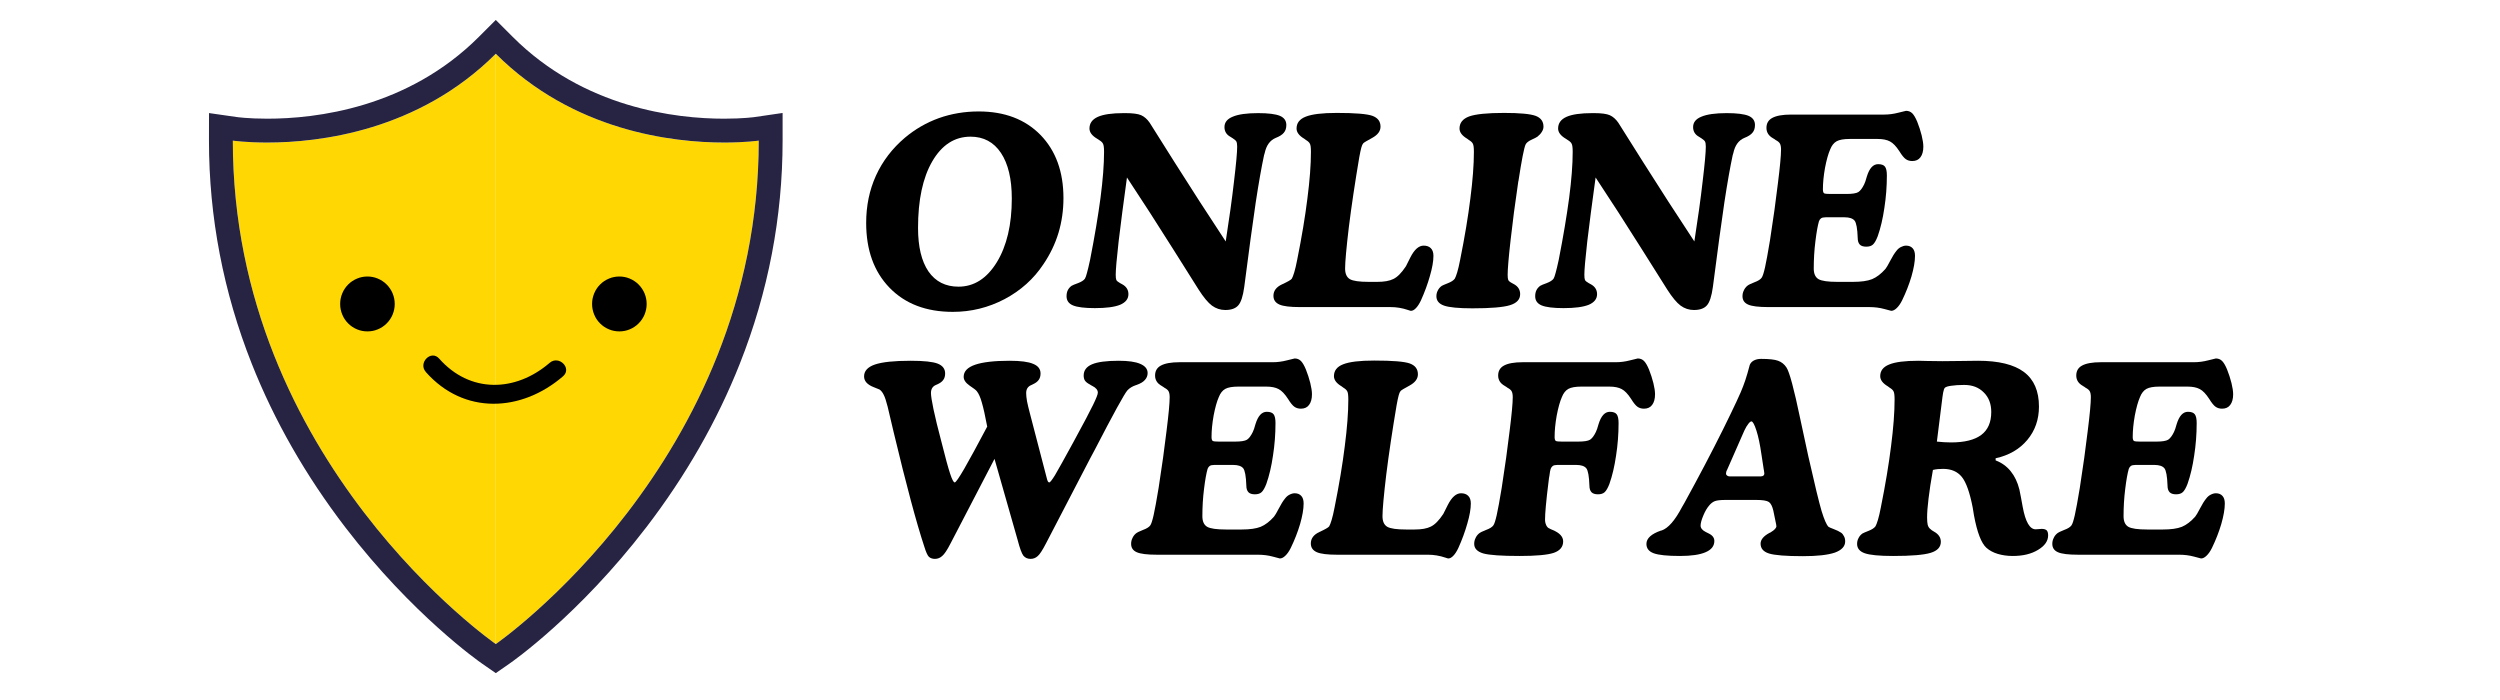 <svg xmlns="http://www.w3.org/2000/svg" xmlns:xlink="http://www.w3.org/1999/xlink" width="250" zoomAndPan="magnify" viewBox="0 0 187.5 52.5" height="70" preserveAspectRatio="xMidYMid meet" version="1.0"><defs><g/><clipPath id="c26c0d7374"><path d="M 15.672 1.453 L 58.762 1.453 L 58.762 50.484 L 15.672 50.484 Z M 15.672 1.453 " clip-rule="nonzero"/></clipPath><clipPath id="b92428f7a7"><path d="M 25.488 20.738 L 48.52 20.738 L 48.52 31 L 25.488 31 Z M 25.488 20.738 " clip-rule="nonzero"/></clipPath></defs><g fill="#000000" fill-opacity="1"><g transform="translate(64.447, 23.031)"><g><path d="M 7.438 -1.531 C 8.602 -1.531 9.562 -2.141 10.312 -3.359 C 11.062 -4.586 11.438 -6.18 11.438 -8.141 C 11.438 -9.609 11.164 -10.75 10.625 -11.562 C 10.082 -12.375 9.32 -12.781 8.344 -12.781 C 7.145 -12.781 6.188 -12.16 5.469 -10.922 C 4.758 -9.691 4.406 -8.031 4.406 -5.938 C 4.406 -4.531 4.664 -3.441 5.188 -2.672 C 5.719 -1.91 6.469 -1.531 7.438 -1.531 Z M 7.016 0.359 C 5.023 0.359 3.441 -0.242 2.266 -1.453 C 1.098 -2.66 0.516 -4.281 0.516 -6.312 C 0.516 -7.594 0.758 -8.773 1.25 -9.859 C 1.75 -10.953 2.473 -11.898 3.422 -12.703 C 4.191 -13.348 5.039 -13.836 5.969 -14.172 C 6.906 -14.504 7.898 -14.672 8.953 -14.672 C 10.898 -14.672 12.445 -14.082 13.594 -12.906 C 14.738 -11.727 15.312 -10.148 15.312 -8.172 C 15.312 -7.266 15.188 -6.395 14.938 -5.562 C 14.688 -4.738 14.312 -3.957 13.812 -3.219 C 13.082 -2.113 12.109 -1.238 10.891 -0.594 C 9.68 0.039 8.391 0.359 7.016 0.359 Z M 7.016 0.359 "/></g></g></g><g fill="#000000" fill-opacity="1"><g transform="translate(80.663, 23.031)"><g><path d="M 3.859 -9.719 C 3.598 -7.832 3.391 -6.234 3.234 -4.922 C 3.086 -3.617 3.016 -2.785 3.016 -2.422 C 3.016 -2.234 3.031 -2.102 3.062 -2.031 C 3.102 -1.957 3.195 -1.879 3.344 -1.797 C 3.383 -1.773 3.441 -1.742 3.516 -1.703 C 3.816 -1.535 3.969 -1.289 3.969 -0.969 C 3.969 -0.613 3.758 -0.348 3.344 -0.172 C 2.926 -0.004 2.297 0.078 1.453 0.078 C 0.68 0.078 0.133 0.008 -0.188 -0.125 C -0.508 -0.258 -0.672 -0.488 -0.672 -0.812 C -0.672 -0.988 -0.641 -1.141 -0.578 -1.266 C -0.516 -1.391 -0.422 -1.5 -0.297 -1.594 C -0.211 -1.645 -0.051 -1.711 0.188 -1.797 C 0.438 -1.891 0.609 -2 0.703 -2.125 C 0.754 -2.207 0.805 -2.352 0.859 -2.562 C 0.922 -2.781 1 -3.109 1.094 -3.547 C 1.438 -5.297 1.695 -6.844 1.875 -8.188 C 2.051 -9.539 2.141 -10.691 2.141 -11.641 C 2.141 -11.961 2.113 -12.164 2.062 -12.25 C 2.02 -12.344 1.922 -12.438 1.766 -12.531 C 1.734 -12.551 1.688 -12.582 1.625 -12.625 C 1.238 -12.852 1.047 -13.109 1.047 -13.391 C 1.047 -13.785 1.254 -14.078 1.672 -14.266 C 2.086 -14.453 2.734 -14.547 3.609 -14.547 L 3.75 -14.547 C 4.301 -14.547 4.691 -14.492 4.922 -14.391 C 5.16 -14.285 5.375 -14.098 5.562 -13.828 C 5.57 -13.816 6.191 -12.832 7.422 -10.875 C 8.66 -8.914 9.941 -6.93 11.266 -4.922 C 11.535 -6.641 11.742 -8.148 11.891 -9.453 C 12.047 -10.754 12.125 -11.613 12.125 -12.031 C 12.125 -12.219 12.102 -12.348 12.062 -12.422 C 12.02 -12.492 11.93 -12.57 11.797 -12.656 C 11.754 -12.688 11.695 -12.723 11.625 -12.766 C 11.32 -12.93 11.172 -13.176 11.172 -13.5 C 11.172 -13.852 11.379 -14.113 11.797 -14.281 C 12.211 -14.457 12.844 -14.547 13.688 -14.547 C 14.457 -14.547 15.004 -14.477 15.328 -14.344 C 15.648 -14.207 15.812 -13.977 15.812 -13.656 C 15.812 -13.414 15.75 -13.223 15.625 -13.078 C 15.508 -12.93 15.305 -12.801 15.016 -12.688 C 14.586 -12.508 14.312 -12.129 14.188 -11.547 C 14.164 -11.484 14.148 -11.43 14.141 -11.391 C 13.953 -10.516 13.742 -9.332 13.516 -7.844 C 13.297 -6.363 13.008 -4.254 12.656 -1.516 C 12.562 -0.816 12.41 -0.352 12.203 -0.125 C 12.004 0.102 11.68 0.219 11.234 0.219 C 10.867 0.219 10.535 0.109 10.234 -0.109 C 9.941 -0.328 9.609 -0.727 9.234 -1.312 C 9.172 -1.406 8.539 -2.406 7.344 -4.312 C 6.145 -6.219 4.984 -8.02 3.859 -9.719 Z M 3.859 -9.719 "/></g></g></g><g fill="#000000" fill-opacity="1"><g transform="translate(96.086, 23.031)"><g><path d="M 1.391 0 C 0.672 0 0.164 -0.062 -0.125 -0.188 C -0.426 -0.32 -0.578 -0.539 -0.578 -0.844 C -0.578 -1.219 -0.363 -1.504 0.062 -1.703 C 0.488 -1.898 0.734 -2.039 0.797 -2.125 C 0.848 -2.207 0.91 -2.367 0.984 -2.609 C 1.055 -2.848 1.129 -3.16 1.203 -3.547 C 1.547 -5.254 1.801 -6.785 1.969 -8.141 C 2.145 -9.504 2.234 -10.672 2.234 -11.641 C 2.234 -11.961 2.207 -12.164 2.156 -12.25 C 2.113 -12.344 2.016 -12.438 1.859 -12.531 C 1.828 -12.562 1.785 -12.594 1.734 -12.625 C 1.348 -12.852 1.156 -13.109 1.156 -13.391 C 1.156 -13.805 1.383 -14.102 1.844 -14.281 C 2.312 -14.469 3.086 -14.562 4.172 -14.562 C 5.555 -14.562 6.445 -14.488 6.844 -14.344 C 7.25 -14.195 7.453 -13.926 7.453 -13.531 C 7.453 -13.195 7.242 -12.914 6.828 -12.688 C 6.422 -12.469 6.195 -12.332 6.156 -12.281 C 6.102 -12.219 6.055 -12.113 6.016 -11.969 C 5.973 -11.82 5.922 -11.578 5.859 -11.234 C 5.535 -9.316 5.273 -7.57 5.078 -6 C 4.891 -4.426 4.797 -3.391 4.797 -2.891 C 4.797 -2.504 4.914 -2.238 5.156 -2.094 C 5.395 -1.957 5.867 -1.891 6.578 -1.891 L 7.203 -1.891 C 7.723 -1.891 8.129 -1.961 8.422 -2.109 C 8.723 -2.254 9.035 -2.57 9.359 -3.062 C 9.441 -3.219 9.551 -3.438 9.688 -3.719 C 9.988 -4.312 10.32 -4.609 10.688 -4.609 C 10.914 -4.609 11.094 -4.547 11.219 -4.422 C 11.352 -4.297 11.422 -4.102 11.422 -3.844 C 11.422 -3.438 11.332 -2.93 11.156 -2.328 C 10.988 -1.734 10.766 -1.125 10.484 -0.5 C 10.359 -0.238 10.234 -0.047 10.109 0.078 C 9.984 0.211 9.859 0.281 9.734 0.281 C 9.703 0.281 9.629 0.258 9.516 0.219 C 9.078 0.07 8.641 0 8.203 0 Z M 1.391 0 "/></g></g></g><g fill="#000000" fill-opacity="1"><g transform="translate(108.308, 23.031)"><g><path d="M 4.5 -14.562 C 5.676 -14.562 6.461 -14.488 6.859 -14.344 C 7.254 -14.195 7.453 -13.926 7.453 -13.531 C 7.453 -13.395 7.41 -13.266 7.328 -13.141 C 7.254 -13.016 7.145 -12.895 7 -12.781 C 6.926 -12.727 6.773 -12.648 6.547 -12.547 C 6.316 -12.441 6.172 -12.32 6.109 -12.188 C 5.992 -11.926 5.816 -11.02 5.578 -9.469 L 5.562 -9.406 C 5.32 -7.781 5.129 -6.312 4.984 -5 C 4.836 -3.688 4.766 -2.828 4.766 -2.422 C 4.766 -2.234 4.781 -2.102 4.812 -2.031 C 4.844 -1.957 4.938 -1.879 5.094 -1.797 C 5.125 -1.773 5.18 -1.742 5.266 -1.703 C 5.555 -1.535 5.703 -1.289 5.703 -0.969 C 5.703 -0.57 5.445 -0.297 4.938 -0.141 C 4.426 0.016 3.488 0.094 2.125 0.094 C 1.082 0.094 0.375 0.023 0 -0.109 C -0.383 -0.242 -0.578 -0.477 -0.578 -0.812 C -0.578 -0.977 -0.539 -1.125 -0.469 -1.25 C -0.406 -1.383 -0.305 -1.5 -0.172 -1.594 C -0.098 -1.633 0.055 -1.703 0.297 -1.797 C 0.535 -1.891 0.703 -2 0.797 -2.125 C 0.848 -2.207 0.91 -2.367 0.984 -2.609 C 1.055 -2.848 1.129 -3.16 1.203 -3.547 C 1.547 -5.254 1.801 -6.785 1.969 -8.141 C 2.145 -9.504 2.234 -10.672 2.234 -11.641 C 2.234 -11.961 2.207 -12.164 2.156 -12.25 C 2.113 -12.344 2.016 -12.438 1.859 -12.531 C 1.828 -12.562 1.785 -12.594 1.734 -12.625 C 1.348 -12.852 1.156 -13.109 1.156 -13.391 C 1.156 -13.816 1.395 -14.117 1.875 -14.297 C 2.363 -14.473 3.238 -14.562 4.5 -14.562 Z M 4.5 -14.562 "/></g></g></g><g fill="#000000" fill-opacity="1"><g transform="translate(115.811, 23.031)"><g><path d="M 3.859 -9.719 C 3.598 -7.832 3.391 -6.234 3.234 -4.922 C 3.086 -3.617 3.016 -2.785 3.016 -2.422 C 3.016 -2.234 3.031 -2.102 3.062 -2.031 C 3.102 -1.957 3.195 -1.879 3.344 -1.797 C 3.383 -1.773 3.441 -1.742 3.516 -1.703 C 3.816 -1.535 3.969 -1.289 3.969 -0.969 C 3.969 -0.613 3.758 -0.348 3.344 -0.172 C 2.926 -0.004 2.297 0.078 1.453 0.078 C 0.68 0.078 0.133 0.008 -0.188 -0.125 C -0.508 -0.258 -0.672 -0.488 -0.672 -0.812 C -0.672 -0.988 -0.641 -1.141 -0.578 -1.266 C -0.516 -1.391 -0.422 -1.5 -0.297 -1.594 C -0.211 -1.645 -0.051 -1.711 0.188 -1.797 C 0.438 -1.891 0.609 -2 0.703 -2.125 C 0.754 -2.207 0.805 -2.352 0.859 -2.562 C 0.922 -2.781 1 -3.109 1.094 -3.547 C 1.438 -5.297 1.695 -6.844 1.875 -8.188 C 2.051 -9.539 2.141 -10.691 2.141 -11.641 C 2.141 -11.961 2.113 -12.164 2.062 -12.25 C 2.02 -12.344 1.922 -12.438 1.766 -12.531 C 1.734 -12.551 1.688 -12.582 1.625 -12.625 C 1.238 -12.852 1.047 -13.109 1.047 -13.391 C 1.047 -13.785 1.254 -14.078 1.672 -14.266 C 2.086 -14.453 2.734 -14.547 3.609 -14.547 L 3.75 -14.547 C 4.301 -14.547 4.691 -14.492 4.922 -14.391 C 5.16 -14.285 5.375 -14.098 5.562 -13.828 C 5.57 -13.816 6.191 -12.832 7.422 -10.875 C 8.66 -8.914 9.941 -6.93 11.266 -4.922 C 11.535 -6.641 11.742 -8.148 11.891 -9.453 C 12.047 -10.754 12.125 -11.613 12.125 -12.031 C 12.125 -12.219 12.102 -12.348 12.062 -12.422 C 12.02 -12.492 11.93 -12.57 11.797 -12.656 C 11.754 -12.688 11.695 -12.723 11.625 -12.766 C 11.32 -12.93 11.172 -13.176 11.172 -13.5 C 11.172 -13.852 11.379 -14.113 11.797 -14.281 C 12.211 -14.457 12.844 -14.547 13.688 -14.547 C 14.457 -14.547 15.004 -14.477 15.328 -14.344 C 15.648 -14.207 15.812 -13.977 15.812 -13.656 C 15.812 -13.414 15.75 -13.223 15.625 -13.078 C 15.508 -12.93 15.305 -12.801 15.016 -12.688 C 14.586 -12.508 14.312 -12.129 14.188 -11.547 C 14.164 -11.484 14.148 -11.43 14.141 -11.391 C 13.953 -10.516 13.742 -9.332 13.516 -7.844 C 13.297 -6.363 13.008 -4.254 12.656 -1.516 C 12.562 -0.816 12.41 -0.352 12.203 -0.125 C 12.004 0.102 11.68 0.219 11.234 0.219 C 10.867 0.219 10.535 0.109 10.234 -0.109 C 9.941 -0.328 9.609 -0.727 9.234 -1.312 C 9.172 -1.406 8.539 -2.406 7.344 -4.312 C 6.145 -6.219 4.984 -8.02 3.859 -9.719 Z M 3.859 -9.719 "/></g></g></g><g fill="#000000" fill-opacity="1"><g transform="translate(131.234, 23.031)"><g><path d="M 1.391 0 C 0.66 0 0.156 -0.062 -0.125 -0.188 C -0.406 -0.312 -0.547 -0.52 -0.547 -0.812 C -0.547 -0.969 -0.516 -1.109 -0.453 -1.234 C -0.398 -1.367 -0.312 -1.488 -0.188 -1.594 C -0.102 -1.664 0.07 -1.754 0.344 -1.859 C 0.625 -1.961 0.805 -2.078 0.891 -2.203 C 0.961 -2.297 1.047 -2.551 1.141 -2.969 C 1.234 -3.383 1.359 -4.066 1.516 -5.016 C 1.766 -6.609 1.961 -8.031 2.109 -9.281 C 2.266 -10.531 2.344 -11.375 2.344 -11.812 C 2.344 -12.008 2.316 -12.156 2.266 -12.25 C 2.223 -12.344 2.113 -12.438 1.938 -12.531 C 1.906 -12.562 1.844 -12.602 1.75 -12.656 C 1.414 -12.844 1.25 -13.102 1.25 -13.438 C 1.25 -13.781 1.395 -14.031 1.688 -14.188 C 1.988 -14.352 2.457 -14.438 3.094 -14.438 L 10.078 -14.438 C 10.43 -14.438 10.785 -14.484 11.141 -14.578 C 11.504 -14.672 11.695 -14.719 11.719 -14.719 C 11.906 -14.719 12.062 -14.656 12.188 -14.531 C 12.312 -14.406 12.438 -14.191 12.562 -13.891 C 12.695 -13.555 12.805 -13.219 12.891 -12.875 C 12.973 -12.539 13.016 -12.258 13.016 -12.031 C 13.016 -11.688 12.941 -11.422 12.797 -11.234 C 12.66 -11.047 12.457 -10.953 12.188 -10.953 C 12 -10.953 11.836 -11 11.703 -11.094 C 11.566 -11.188 11.406 -11.383 11.219 -11.688 C 10.977 -12.062 10.742 -12.305 10.516 -12.422 C 10.285 -12.547 9.977 -12.609 9.594 -12.609 L 7.484 -12.609 C 7.047 -12.609 6.723 -12.551 6.516 -12.438 C 6.305 -12.32 6.145 -12.117 6.031 -11.828 C 5.883 -11.492 5.754 -11.031 5.641 -10.438 C 5.535 -9.844 5.484 -9.305 5.484 -8.828 C 5.484 -8.672 5.516 -8.57 5.578 -8.531 C 5.641 -8.5 5.789 -8.484 6.031 -8.484 L 7.25 -8.484 C 7.688 -8.484 7.984 -8.531 8.141 -8.625 C 8.297 -8.727 8.441 -8.922 8.578 -9.203 C 8.641 -9.328 8.707 -9.523 8.781 -9.797 C 8.969 -10.41 9.25 -10.719 9.625 -10.719 C 9.875 -10.719 10.047 -10.656 10.141 -10.531 C 10.234 -10.406 10.281 -10.188 10.281 -9.875 C 10.281 -9.051 10.219 -8.238 10.094 -7.438 C 9.977 -6.633 9.812 -5.926 9.594 -5.312 C 9.477 -5.008 9.359 -4.801 9.234 -4.688 C 9.117 -4.582 8.953 -4.531 8.734 -4.531 C 8.516 -4.531 8.352 -4.582 8.25 -4.688 C 8.145 -4.801 8.094 -4.969 8.094 -5.188 C 8.07 -5.883 7.992 -6.316 7.859 -6.484 C 7.723 -6.648 7.473 -6.734 7.109 -6.734 L 5.688 -6.734 C 5.531 -6.734 5.414 -6.707 5.344 -6.656 C 5.281 -6.613 5.227 -6.539 5.188 -6.438 C 5.094 -6.113 5.004 -5.613 4.922 -4.938 C 4.836 -4.258 4.797 -3.578 4.797 -2.891 C 4.797 -2.504 4.914 -2.238 5.156 -2.094 C 5.395 -1.957 5.867 -1.891 6.578 -1.891 L 7.734 -1.891 C 8.348 -1.891 8.828 -1.957 9.172 -2.094 C 9.516 -2.238 9.848 -2.492 10.172 -2.859 C 10.242 -2.941 10.363 -3.145 10.531 -3.469 C 10.695 -3.789 10.852 -4.039 11 -4.219 C 11.094 -4.344 11.203 -4.438 11.328 -4.5 C 11.461 -4.57 11.594 -4.609 11.719 -4.609 C 11.938 -4.609 12.102 -4.539 12.219 -4.406 C 12.332 -4.281 12.391 -4.094 12.391 -3.844 C 12.391 -3.426 12.301 -2.91 12.125 -2.297 C 11.945 -1.691 11.711 -1.094 11.422 -0.5 C 11.297 -0.25 11.16 -0.055 11.016 0.078 C 10.879 0.211 10.742 0.281 10.609 0.281 C 10.598 0.281 10.422 0.234 10.078 0.141 C 9.734 0.047 9.359 0 8.953 0 Z M 1.391 0 "/></g></g></g><g fill="#000000" fill-opacity="1"><g transform="translate(64.447, 41.604)"><g><path d="M 10.141 -7.188 L 6.859 -0.875 C 6.598 -0.363 6.383 -0.039 6.219 0.094 C 6.062 0.238 5.879 0.312 5.672 0.312 C 5.484 0.312 5.332 0.258 5.219 0.156 C 5.113 0.051 5 -0.203 4.875 -0.609 C 4.289 -2.379 3.523 -5.238 2.578 -9.188 C 2.379 -10.039 2.227 -10.68 2.125 -11.109 C 2.02 -11.523 1.922 -11.82 1.828 -12 C 1.742 -12.176 1.641 -12.305 1.516 -12.391 C 1.422 -12.43 1.281 -12.488 1.094 -12.562 C 0.602 -12.75 0.359 -13.02 0.359 -13.375 C 0.359 -13.781 0.629 -14.078 1.172 -14.266 C 1.723 -14.453 2.617 -14.547 3.859 -14.547 C 4.848 -14.547 5.523 -14.473 5.891 -14.328 C 6.254 -14.18 6.438 -13.938 6.438 -13.594 C 6.438 -13.395 6.391 -13.234 6.297 -13.109 C 6.211 -12.984 6.066 -12.875 5.859 -12.781 C 5.836 -12.77 5.801 -12.754 5.75 -12.734 C 5.5 -12.629 5.375 -12.426 5.375 -12.125 C 5.375 -11.926 5.438 -11.523 5.562 -10.922 C 5.688 -10.316 5.895 -9.461 6.188 -8.359 C 6.457 -7.285 6.664 -6.523 6.812 -6.078 C 6.957 -5.641 7.07 -5.422 7.156 -5.422 C 7.238 -5.422 7.477 -5.766 7.875 -6.453 C 8.27 -7.141 8.844 -8.191 9.594 -9.609 C 9.438 -10.441 9.301 -11.047 9.188 -11.422 C 9.082 -11.805 8.957 -12.086 8.812 -12.266 C 8.75 -12.348 8.566 -12.488 8.266 -12.688 C 7.973 -12.895 7.828 -13.113 7.828 -13.344 C 7.828 -13.75 8.113 -14.051 8.688 -14.25 C 9.258 -14.445 10.117 -14.547 11.266 -14.547 C 12.098 -14.547 12.691 -14.469 13.047 -14.312 C 13.41 -14.164 13.594 -13.926 13.594 -13.594 C 13.594 -13.395 13.547 -13.234 13.453 -13.109 C 13.367 -12.984 13.223 -12.875 13.016 -12.781 C 13.004 -12.77 12.973 -12.754 12.922 -12.734 C 12.648 -12.629 12.516 -12.426 12.516 -12.125 C 12.516 -11.969 12.535 -11.766 12.578 -11.516 C 12.629 -11.266 12.695 -10.977 12.781 -10.656 L 14.047 -5.797 C 14.078 -5.66 14.109 -5.562 14.141 -5.5 C 14.172 -5.445 14.207 -5.422 14.25 -5.422 C 14.312 -5.422 14.457 -5.609 14.688 -5.984 C 14.914 -6.367 15.375 -7.191 16.062 -8.453 C 16.832 -9.867 17.328 -10.805 17.547 -11.266 C 17.773 -11.734 17.891 -12.031 17.891 -12.156 C 17.891 -12.352 17.754 -12.52 17.484 -12.656 C 17.398 -12.695 17.336 -12.734 17.297 -12.766 C 17.117 -12.859 16.992 -12.957 16.922 -13.062 C 16.859 -13.164 16.828 -13.289 16.828 -13.438 C 16.828 -13.82 17.035 -14.102 17.453 -14.281 C 17.867 -14.457 18.535 -14.547 19.453 -14.547 C 20.18 -14.547 20.723 -14.469 21.078 -14.312 C 21.441 -14.156 21.625 -13.926 21.625 -13.625 C 21.625 -13.426 21.555 -13.254 21.422 -13.109 C 21.297 -12.961 21.086 -12.836 20.797 -12.734 C 20.785 -12.734 20.77 -12.727 20.75 -12.719 C 20.488 -12.633 20.273 -12.504 20.109 -12.328 C 19.879 -12.066 19.066 -10.586 17.672 -7.891 L 17.297 -7.188 L 14.016 -0.875 C 13.742 -0.344 13.531 -0.016 13.375 0.109 C 13.227 0.242 13.051 0.312 12.844 0.312 C 12.625 0.312 12.445 0.234 12.312 0.078 C 12.188 -0.078 12.039 -0.473 11.875 -1.109 Z M 10.141 -7.188 "/></g></g></g><g fill="#000000" fill-opacity="1"><g transform="translate(85.381, 41.604)"><g><path d="M 1.391 0 C 0.66 0 0.156 -0.062 -0.125 -0.188 C -0.406 -0.312 -0.547 -0.52 -0.547 -0.812 C -0.547 -0.969 -0.516 -1.109 -0.453 -1.234 C -0.398 -1.367 -0.312 -1.488 -0.188 -1.594 C -0.102 -1.664 0.07 -1.754 0.344 -1.859 C 0.625 -1.961 0.805 -2.078 0.891 -2.203 C 0.961 -2.297 1.047 -2.551 1.141 -2.969 C 1.234 -3.383 1.359 -4.066 1.516 -5.016 C 1.766 -6.609 1.961 -8.031 2.109 -9.281 C 2.266 -10.531 2.344 -11.375 2.344 -11.812 C 2.344 -12.008 2.316 -12.156 2.266 -12.25 C 2.223 -12.344 2.113 -12.438 1.938 -12.531 C 1.906 -12.562 1.844 -12.602 1.75 -12.656 C 1.414 -12.844 1.25 -13.102 1.25 -13.438 C 1.25 -13.781 1.395 -14.031 1.688 -14.188 C 1.988 -14.352 2.457 -14.438 3.094 -14.438 L 10.078 -14.438 C 10.43 -14.438 10.785 -14.484 11.141 -14.578 C 11.504 -14.672 11.695 -14.719 11.719 -14.719 C 11.906 -14.719 12.062 -14.656 12.188 -14.531 C 12.312 -14.406 12.438 -14.191 12.562 -13.891 C 12.695 -13.555 12.805 -13.219 12.891 -12.875 C 12.973 -12.539 13.016 -12.258 13.016 -12.031 C 13.016 -11.688 12.941 -11.422 12.797 -11.234 C 12.66 -11.047 12.457 -10.953 12.188 -10.953 C 12 -10.953 11.836 -11 11.703 -11.094 C 11.566 -11.188 11.406 -11.383 11.219 -11.688 C 10.977 -12.062 10.742 -12.305 10.516 -12.422 C 10.285 -12.547 9.977 -12.609 9.594 -12.609 L 7.484 -12.609 C 7.047 -12.609 6.723 -12.551 6.516 -12.438 C 6.305 -12.32 6.145 -12.117 6.031 -11.828 C 5.883 -11.492 5.754 -11.031 5.641 -10.438 C 5.535 -9.844 5.484 -9.305 5.484 -8.828 C 5.484 -8.672 5.516 -8.57 5.578 -8.531 C 5.641 -8.5 5.789 -8.484 6.031 -8.484 L 7.25 -8.484 C 7.688 -8.484 7.984 -8.531 8.141 -8.625 C 8.297 -8.727 8.441 -8.922 8.578 -9.203 C 8.641 -9.328 8.707 -9.523 8.781 -9.797 C 8.969 -10.41 9.25 -10.719 9.625 -10.719 C 9.875 -10.719 10.047 -10.656 10.141 -10.531 C 10.234 -10.406 10.281 -10.188 10.281 -9.875 C 10.281 -9.051 10.219 -8.238 10.094 -7.438 C 9.977 -6.633 9.812 -5.926 9.594 -5.312 C 9.477 -5.008 9.359 -4.801 9.234 -4.688 C 9.117 -4.582 8.953 -4.531 8.734 -4.531 C 8.516 -4.531 8.352 -4.582 8.25 -4.688 C 8.145 -4.801 8.094 -4.969 8.094 -5.188 C 8.07 -5.883 7.992 -6.316 7.859 -6.484 C 7.723 -6.648 7.473 -6.734 7.109 -6.734 L 5.688 -6.734 C 5.531 -6.734 5.414 -6.707 5.344 -6.656 C 5.281 -6.613 5.227 -6.539 5.188 -6.438 C 5.094 -6.113 5.004 -5.613 4.922 -4.938 C 4.836 -4.258 4.797 -3.578 4.797 -2.891 C 4.797 -2.504 4.914 -2.238 5.156 -2.094 C 5.395 -1.957 5.867 -1.891 6.578 -1.891 L 7.734 -1.891 C 8.348 -1.891 8.828 -1.957 9.172 -2.094 C 9.516 -2.238 9.848 -2.492 10.172 -2.859 C 10.242 -2.941 10.363 -3.145 10.531 -3.469 C 10.695 -3.789 10.852 -4.039 11 -4.219 C 11.094 -4.344 11.203 -4.438 11.328 -4.5 C 11.461 -4.57 11.594 -4.609 11.719 -4.609 C 11.938 -4.609 12.102 -4.539 12.219 -4.406 C 12.332 -4.281 12.391 -4.094 12.391 -3.844 C 12.391 -3.426 12.301 -2.91 12.125 -2.297 C 11.945 -1.691 11.711 -1.094 11.422 -0.5 C 11.297 -0.25 11.16 -0.055 11.016 0.078 C 10.879 0.211 10.742 0.281 10.609 0.281 C 10.598 0.281 10.422 0.234 10.078 0.141 C 9.734 0.047 9.359 0 8.953 0 Z M 1.391 0 "/></g></g></g><g fill="#000000" fill-opacity="1"><g transform="translate(98.89, 41.604)"><g><path d="M 1.391 0 C 0.672 0 0.164 -0.062 -0.125 -0.188 C -0.426 -0.32 -0.578 -0.539 -0.578 -0.844 C -0.578 -1.219 -0.363 -1.504 0.062 -1.703 C 0.488 -1.898 0.734 -2.039 0.797 -2.125 C 0.848 -2.207 0.91 -2.367 0.984 -2.609 C 1.055 -2.848 1.129 -3.16 1.203 -3.547 C 1.547 -5.254 1.801 -6.785 1.969 -8.141 C 2.145 -9.504 2.234 -10.672 2.234 -11.641 C 2.234 -11.961 2.207 -12.164 2.156 -12.25 C 2.113 -12.344 2.016 -12.438 1.859 -12.531 C 1.828 -12.562 1.785 -12.594 1.734 -12.625 C 1.348 -12.852 1.156 -13.109 1.156 -13.391 C 1.156 -13.805 1.383 -14.102 1.844 -14.281 C 2.312 -14.469 3.086 -14.562 4.172 -14.562 C 5.555 -14.562 6.445 -14.488 6.844 -14.344 C 7.25 -14.195 7.453 -13.926 7.453 -13.531 C 7.453 -13.195 7.242 -12.914 6.828 -12.688 C 6.422 -12.469 6.195 -12.332 6.156 -12.281 C 6.102 -12.219 6.055 -12.113 6.016 -11.969 C 5.973 -11.82 5.922 -11.578 5.859 -11.234 C 5.535 -9.316 5.273 -7.57 5.078 -6 C 4.891 -4.426 4.797 -3.391 4.797 -2.891 C 4.797 -2.504 4.914 -2.238 5.156 -2.094 C 5.395 -1.957 5.867 -1.891 6.578 -1.891 L 7.203 -1.891 C 7.723 -1.891 8.129 -1.961 8.422 -2.109 C 8.723 -2.254 9.035 -2.57 9.359 -3.062 C 9.441 -3.219 9.551 -3.438 9.688 -3.719 C 9.988 -4.312 10.32 -4.609 10.688 -4.609 C 10.914 -4.609 11.094 -4.547 11.219 -4.422 C 11.352 -4.297 11.422 -4.102 11.422 -3.844 C 11.422 -3.438 11.332 -2.93 11.156 -2.328 C 10.988 -1.734 10.766 -1.125 10.484 -0.5 C 10.359 -0.238 10.234 -0.047 10.109 0.078 C 9.984 0.211 9.859 0.281 9.734 0.281 C 9.703 0.281 9.629 0.258 9.516 0.219 C 9.078 0.07 8.641 0 8.203 0 Z M 1.391 0 "/></g></g></g><g fill="#000000" fill-opacity="1"><g transform="translate(111.112, 41.604)"><g><path d="M 7.156 -8.484 L 7.25 -8.484 C 7.688 -8.484 7.984 -8.531 8.141 -8.625 C 8.297 -8.727 8.441 -8.922 8.578 -9.203 C 8.641 -9.328 8.707 -9.523 8.781 -9.797 C 8.969 -10.41 9.25 -10.719 9.625 -10.719 C 9.875 -10.719 10.047 -10.656 10.141 -10.531 C 10.234 -10.406 10.281 -10.188 10.281 -9.875 C 10.281 -9.051 10.219 -8.238 10.094 -7.438 C 9.977 -6.633 9.812 -5.926 9.594 -5.312 C 9.477 -5.008 9.359 -4.801 9.234 -4.688 C 9.117 -4.582 8.953 -4.531 8.734 -4.531 C 8.516 -4.531 8.352 -4.582 8.25 -4.688 C 8.145 -4.801 8.094 -4.969 8.094 -5.188 C 8.07 -5.883 7.992 -6.316 7.859 -6.484 C 7.723 -6.648 7.473 -6.734 7.109 -6.734 L 5.688 -6.734 C 5.531 -6.734 5.414 -6.707 5.344 -6.656 C 5.281 -6.613 5.227 -6.539 5.188 -6.438 C 5.156 -6.352 5.125 -6.18 5.094 -5.922 C 5.082 -5.836 5.07 -5.781 5.062 -5.75 C 4.945 -4.82 4.867 -4.129 4.828 -3.672 C 4.785 -3.211 4.766 -2.863 4.766 -2.625 C 4.766 -2.477 4.797 -2.336 4.859 -2.203 C 4.922 -2.078 5 -2 5.094 -1.969 C 5.145 -1.938 5.223 -1.898 5.328 -1.859 C 5.859 -1.641 6.125 -1.352 6.125 -1 C 6.125 -0.594 5.891 -0.305 5.422 -0.141 C 4.953 0.016 4.098 0.094 2.859 0.094 C 1.504 0.094 0.598 0.031 0.141 -0.094 C -0.316 -0.227 -0.547 -0.469 -0.547 -0.812 C -0.547 -0.969 -0.516 -1.109 -0.453 -1.234 C -0.398 -1.367 -0.312 -1.488 -0.188 -1.594 C -0.102 -1.664 0.07 -1.754 0.344 -1.859 C 0.625 -1.961 0.805 -2.078 0.891 -2.203 C 0.961 -2.297 1.047 -2.551 1.141 -2.969 C 1.234 -3.383 1.359 -4.066 1.516 -5.016 C 1.766 -6.609 1.961 -8.031 2.109 -9.281 C 2.266 -10.531 2.344 -11.375 2.344 -11.812 C 2.344 -12.008 2.316 -12.156 2.266 -12.25 C 2.223 -12.344 2.113 -12.438 1.938 -12.531 C 1.906 -12.562 1.844 -12.602 1.75 -12.656 C 1.414 -12.844 1.25 -13.102 1.25 -13.438 C 1.25 -13.781 1.395 -14.031 1.688 -14.188 C 1.988 -14.352 2.457 -14.438 3.094 -14.438 L 10.078 -14.438 C 10.43 -14.438 10.785 -14.484 11.141 -14.578 C 11.504 -14.672 11.695 -14.719 11.719 -14.719 C 11.906 -14.719 12.062 -14.656 12.188 -14.531 C 12.312 -14.406 12.438 -14.191 12.562 -13.891 C 12.695 -13.555 12.805 -13.219 12.891 -12.875 C 12.973 -12.539 13.016 -12.258 13.016 -12.031 C 13.016 -11.688 12.941 -11.422 12.797 -11.234 C 12.66 -11.047 12.457 -10.953 12.188 -10.953 C 12 -10.953 11.836 -11 11.703 -11.094 C 11.566 -11.188 11.406 -11.383 11.219 -11.688 C 10.977 -12.062 10.742 -12.305 10.516 -12.422 C 10.285 -12.547 9.977 -12.609 9.594 -12.609 L 7.484 -12.609 C 7.047 -12.609 6.723 -12.551 6.516 -12.438 C 6.305 -12.32 6.145 -12.117 6.031 -11.828 C 5.883 -11.492 5.754 -11.031 5.641 -10.438 C 5.535 -9.844 5.484 -9.305 5.484 -8.828 C 5.484 -8.672 5.516 -8.57 5.578 -8.531 C 5.641 -8.5 5.789 -8.484 6.031 -8.484 Z M 7.156 -8.484 "/></g></g></g><g fill="#000000" fill-opacity="1"><g transform="translate(124.06, 41.604)"><g><path d="M 9.156 -2.25 L 8.938 -3.312 C 8.863 -3.633 8.754 -3.848 8.609 -3.953 C 8.461 -4.055 8.145 -4.109 7.656 -4.109 L 5.375 -4.109 C 4.977 -4.109 4.703 -4.078 4.547 -4.016 C 4.391 -3.953 4.25 -3.844 4.125 -3.688 C 3.969 -3.508 3.82 -3.258 3.688 -2.938 C 3.551 -2.613 3.484 -2.359 3.484 -2.172 C 3.492 -1.984 3.625 -1.828 3.875 -1.703 L 3.906 -1.688 C 3.938 -1.664 3.988 -1.641 4.062 -1.609 C 4.363 -1.473 4.516 -1.281 4.516 -1.031 C 4.516 -0.656 4.297 -0.375 3.859 -0.188 C 3.43 0 2.789 0.094 1.938 0.094 C 0.977 0.094 0.32 0.023 -0.031 -0.109 C -0.395 -0.242 -0.578 -0.477 -0.578 -0.812 C -0.578 -1.227 -0.211 -1.562 0.516 -1.812 L 0.547 -1.812 C 1.047 -1.977 1.562 -2.566 2.094 -3.578 C 2.164 -3.703 2.223 -3.801 2.266 -3.875 C 3.359 -5.863 4.328 -7.707 5.172 -9.406 C 6.016 -11.113 6.516 -12.188 6.672 -12.625 C 6.785 -12.914 6.895 -13.242 7 -13.609 C 7.102 -13.984 7.16 -14.191 7.172 -14.234 C 7.223 -14.367 7.32 -14.477 7.469 -14.562 C 7.625 -14.645 7.805 -14.688 8.016 -14.688 C 8.617 -14.688 9.047 -14.641 9.297 -14.547 C 9.555 -14.453 9.766 -14.285 9.922 -14.047 C 10.148 -13.711 10.492 -12.438 10.953 -10.219 C 11.211 -9.039 11.414 -8.098 11.562 -7.391 C 12.039 -5.273 12.375 -3.898 12.562 -3.266 C 12.758 -2.629 12.93 -2.238 13.078 -2.094 C 13.117 -2.062 13.25 -2.004 13.469 -1.922 C 13.695 -1.836 13.879 -1.75 14.016 -1.656 C 14.109 -1.594 14.18 -1.504 14.234 -1.391 C 14.297 -1.285 14.328 -1.156 14.328 -1 C 14.328 -0.625 14.066 -0.344 13.547 -0.156 C 13.023 0.02 12.227 0.109 11.156 0.109 C 9.875 0.109 9.023 0.039 8.609 -0.094 C 8.191 -0.227 7.984 -0.473 7.984 -0.828 C 7.984 -1.129 8.207 -1.398 8.656 -1.641 L 8.703 -1.656 L 8.75 -1.688 C 9.031 -1.852 9.172 -2.008 9.172 -2.156 C 9.172 -2.164 9.164 -2.18 9.156 -2.203 C 9.156 -2.234 9.156 -2.25 9.156 -2.25 Z M 5.656 -5.875 L 8.016 -5.875 C 8.109 -5.883 8.172 -5.906 8.203 -5.938 C 8.242 -5.969 8.266 -6.023 8.266 -6.109 C 8.266 -6.129 8.258 -6.16 8.25 -6.203 C 8.25 -6.254 8.238 -6.32 8.219 -6.406 L 8.047 -7.531 C 7.941 -8.27 7.816 -8.863 7.672 -9.312 C 7.523 -9.77 7.398 -10 7.297 -10 C 7.234 -10 7.156 -9.938 7.062 -9.812 C 6.969 -9.695 6.867 -9.531 6.766 -9.312 L 5.469 -6.359 C 5.438 -6.305 5.414 -6.254 5.406 -6.203 C 5.395 -6.16 5.391 -6.117 5.391 -6.078 C 5.391 -6.023 5.414 -5.977 5.469 -5.938 C 5.52 -5.895 5.582 -5.875 5.656 -5.875 Z M 5.656 -5.875 "/></g></g></g><g fill="#000000" fill-opacity="1"><g transform="translate(139.86, 41.604)"><g><path d="M 5.109 -6.359 C 4.961 -5.535 4.852 -4.82 4.781 -4.219 C 4.707 -3.613 4.672 -3.141 4.672 -2.797 C 4.672 -2.555 4.688 -2.367 4.719 -2.234 C 4.758 -2.098 4.828 -1.992 4.922 -1.922 C 4.973 -1.867 5.062 -1.805 5.188 -1.734 C 5.531 -1.547 5.703 -1.289 5.703 -0.969 C 5.703 -0.57 5.445 -0.297 4.938 -0.141 C 4.426 0.016 3.488 0.094 2.125 0.094 C 1.082 0.094 0.375 0.023 0 -0.109 C -0.383 -0.242 -0.578 -0.477 -0.578 -0.812 C -0.578 -0.977 -0.539 -1.125 -0.469 -1.25 C -0.406 -1.383 -0.305 -1.5 -0.172 -1.594 C -0.098 -1.633 0.055 -1.703 0.297 -1.797 C 0.535 -1.891 0.703 -2 0.797 -2.125 C 0.848 -2.207 0.91 -2.367 0.984 -2.609 C 1.055 -2.848 1.129 -3.16 1.203 -3.547 C 1.547 -5.254 1.801 -6.785 1.969 -8.141 C 2.145 -9.504 2.234 -10.672 2.234 -11.641 C 2.234 -11.961 2.207 -12.164 2.156 -12.25 C 2.113 -12.344 2.016 -12.438 1.859 -12.531 C 1.828 -12.562 1.785 -12.594 1.734 -12.625 C 1.348 -12.852 1.156 -13.109 1.156 -13.391 C 1.156 -13.797 1.379 -14.086 1.828 -14.266 C 2.273 -14.453 3.008 -14.547 4.031 -14.547 C 4.062 -14.547 4.273 -14.539 4.672 -14.531 C 5.078 -14.52 5.461 -14.516 5.828 -14.516 C 6.172 -14.516 6.641 -14.52 7.234 -14.531 C 7.828 -14.539 8.25 -14.547 8.5 -14.547 C 10.039 -14.547 11.188 -14.266 11.938 -13.703 C 12.688 -13.141 13.062 -12.273 13.062 -11.109 C 13.062 -10.141 12.77 -9.305 12.188 -8.609 C 11.602 -7.91 10.812 -7.453 9.812 -7.234 L 9.812 -7.078 C 10.27 -6.898 10.645 -6.629 10.938 -6.266 C 11.238 -5.898 11.457 -5.441 11.594 -4.891 C 11.664 -4.555 11.75 -4.117 11.844 -3.578 C 12.051 -2.461 12.375 -1.906 12.812 -1.906 C 12.883 -1.906 12.969 -1.91 13.062 -1.922 C 13.164 -1.93 13.234 -1.938 13.266 -1.938 C 13.441 -1.938 13.566 -1.898 13.641 -1.828 C 13.711 -1.754 13.75 -1.629 13.75 -1.453 C 13.75 -1.023 13.492 -0.66 12.984 -0.359 C 12.484 -0.055 11.852 0.094 11.094 0.094 C 10.688 0.094 10.312 0.039 9.969 -0.062 C 9.633 -0.164 9.352 -0.316 9.125 -0.516 C 8.738 -0.859 8.426 -1.672 8.188 -2.953 C 8.145 -3.203 8.113 -3.395 8.094 -3.531 C 7.875 -4.664 7.602 -5.43 7.281 -5.828 C 6.957 -6.234 6.488 -6.438 5.875 -6.438 C 5.738 -6.438 5.609 -6.43 5.484 -6.422 C 5.359 -6.41 5.234 -6.391 5.109 -6.359 Z M 5.406 -8.484 C 5.602 -8.461 5.785 -8.445 5.953 -8.438 C 6.129 -8.426 6.301 -8.422 6.469 -8.422 C 7.477 -8.422 8.234 -8.609 8.734 -8.984 C 9.234 -9.359 9.484 -9.93 9.484 -10.703 C 9.484 -11.316 9.297 -11.805 8.922 -12.172 C 8.555 -12.547 8.066 -12.734 7.453 -12.734 C 7.066 -12.734 6.742 -12.711 6.484 -12.672 C 6.234 -12.641 6.07 -12.586 6 -12.516 C 5.957 -12.473 5.914 -12.352 5.875 -12.156 C 5.844 -11.969 5.805 -11.703 5.766 -11.359 Z M 5.406 -8.484 "/></g></g></g><g fill="#000000" fill-opacity="1"><g transform="translate(154.47, 41.604)"><g><path d="M 1.391 0 C 0.66 0 0.156 -0.062 -0.125 -0.188 C -0.406 -0.312 -0.547 -0.52 -0.547 -0.812 C -0.547 -0.969 -0.516 -1.109 -0.453 -1.234 C -0.398 -1.367 -0.312 -1.488 -0.188 -1.594 C -0.102 -1.664 0.07 -1.754 0.344 -1.859 C 0.625 -1.961 0.805 -2.078 0.891 -2.203 C 0.961 -2.297 1.047 -2.551 1.141 -2.969 C 1.234 -3.383 1.359 -4.066 1.516 -5.016 C 1.766 -6.609 1.961 -8.031 2.109 -9.281 C 2.266 -10.531 2.344 -11.375 2.344 -11.812 C 2.344 -12.008 2.316 -12.156 2.266 -12.25 C 2.223 -12.344 2.113 -12.438 1.938 -12.531 C 1.906 -12.562 1.844 -12.602 1.75 -12.656 C 1.414 -12.844 1.25 -13.102 1.25 -13.438 C 1.25 -13.781 1.395 -14.031 1.688 -14.188 C 1.988 -14.352 2.457 -14.438 3.094 -14.438 L 10.078 -14.438 C 10.43 -14.438 10.785 -14.484 11.141 -14.578 C 11.504 -14.672 11.695 -14.719 11.719 -14.719 C 11.906 -14.719 12.062 -14.656 12.188 -14.531 C 12.312 -14.406 12.438 -14.191 12.562 -13.891 C 12.695 -13.555 12.805 -13.219 12.891 -12.875 C 12.973 -12.539 13.016 -12.258 13.016 -12.031 C 13.016 -11.688 12.941 -11.422 12.797 -11.234 C 12.66 -11.047 12.457 -10.953 12.188 -10.953 C 12 -10.953 11.836 -11 11.703 -11.094 C 11.566 -11.188 11.406 -11.383 11.219 -11.688 C 10.977 -12.062 10.742 -12.305 10.516 -12.422 C 10.285 -12.547 9.977 -12.609 9.594 -12.609 L 7.484 -12.609 C 7.047 -12.609 6.723 -12.551 6.516 -12.438 C 6.305 -12.32 6.145 -12.117 6.031 -11.828 C 5.883 -11.492 5.754 -11.031 5.641 -10.438 C 5.535 -9.844 5.484 -9.305 5.484 -8.828 C 5.484 -8.672 5.516 -8.57 5.578 -8.531 C 5.641 -8.5 5.789 -8.484 6.031 -8.484 L 7.25 -8.484 C 7.688 -8.484 7.984 -8.531 8.141 -8.625 C 8.297 -8.727 8.441 -8.922 8.578 -9.203 C 8.641 -9.328 8.707 -9.523 8.781 -9.797 C 8.969 -10.41 9.25 -10.719 9.625 -10.719 C 9.875 -10.719 10.047 -10.656 10.141 -10.531 C 10.234 -10.406 10.281 -10.188 10.281 -9.875 C 10.281 -9.051 10.219 -8.238 10.094 -7.438 C 9.977 -6.633 9.812 -5.926 9.594 -5.312 C 9.477 -5.008 9.359 -4.801 9.234 -4.688 C 9.117 -4.582 8.953 -4.531 8.734 -4.531 C 8.516 -4.531 8.352 -4.582 8.25 -4.688 C 8.145 -4.801 8.094 -4.969 8.094 -5.188 C 8.07 -5.883 7.992 -6.316 7.859 -6.484 C 7.723 -6.648 7.473 -6.734 7.109 -6.734 L 5.688 -6.734 C 5.531 -6.734 5.414 -6.707 5.344 -6.656 C 5.281 -6.613 5.227 -6.539 5.188 -6.438 C 5.094 -6.113 5.004 -5.613 4.922 -4.938 C 4.836 -4.258 4.797 -3.578 4.797 -2.891 C 4.797 -2.504 4.914 -2.238 5.156 -2.094 C 5.395 -1.957 5.867 -1.891 6.578 -1.891 L 7.734 -1.891 C 8.348 -1.891 8.828 -1.957 9.172 -2.094 C 9.516 -2.238 9.848 -2.492 10.172 -2.859 C 10.242 -2.941 10.363 -3.145 10.531 -3.469 C 10.695 -3.789 10.852 -4.039 11 -4.219 C 11.094 -4.344 11.203 -4.438 11.328 -4.5 C 11.461 -4.57 11.594 -4.609 11.719 -4.609 C 11.938 -4.609 12.102 -4.539 12.219 -4.406 C 12.332 -4.281 12.391 -4.094 12.391 -3.844 C 12.391 -3.426 12.301 -2.91 12.125 -2.297 C 11.945 -1.691 11.711 -1.094 11.422 -0.5 C 11.297 -0.25 11.16 -0.055 11.016 0.078 C 10.879 0.211 10.742 0.281 10.609 0.281 C 10.598 0.281 10.422 0.234 10.078 0.141 C 9.734 0.047 9.359 0 8.953 0 Z M 1.391 0 "/></g></g></g><path fill="#ffd803" d="M 37.184 48.305 C 37.184 48.305 17.461 34.645 17.461 10.547 C 17.461 10.547 28.969 12.246 37.184 4.031 L 37.184 48.305 " fill-opacity="1" fill-rule="nonzero"/><path fill="#ffd803" d="M 37.184 48.305 C 37.184 48.305 56.906 34.645 56.906 10.547 C 56.906 10.547 45.402 12.246 37.184 4.031 L 37.184 48.305 " fill-opacity="1" fill-rule="nonzero"/><g clip-path="url(#c26c0d7374)"><path fill="#272343" d="M 37.184 1.496 L 35.918 2.762 C 30.578 8.105 23.684 8.902 20.047 8.902 C 18.621 8.902 17.727 8.777 17.719 8.773 L 15.676 8.48 L 15.672 10.547 C 15.672 16.27 16.75 21.898 18.879 27.273 C 20.574 31.559 22.938 35.688 25.902 39.555 C 30.945 46.129 35.953 49.633 36.164 49.777 L 37.184 50.484 L 38.203 49.777 C 38.414 49.633 43.422 46.129 48.465 39.555 C 51.43 35.688 53.793 31.559 55.488 27.273 C 57.617 21.898 58.695 16.27 58.695 10.547 L 58.695 8.473 L 56.645 8.773 C 56.637 8.777 55.746 8.902 54.32 8.902 C 50.684 8.902 43.789 8.105 38.449 2.762 Z M 37.184 4.031 C 42.996 9.844 50.453 10.691 54.32 10.691 C 55.918 10.691 56.906 10.547 56.906 10.547 C 56.906 34.645 37.184 48.305 37.184 48.305 C 37.184 48.305 17.461 34.645 17.461 10.547 C 17.461 10.547 18.445 10.691 20.047 10.691 C 23.914 10.691 31.371 9.84 37.184 4.031 " fill-opacity="1" fill-rule="nonzero"/></g><g clip-path="url(#b92428f7a7)"><path fill="#000000" d="M 31.938 27.898 C 31.332 27.219 32.332 26.203 32.938 26.895 C 35.25 29.512 38.66 29.422 41.227 27.211 C 41.918 26.617 42.922 27.621 42.23 28.219 C 39.117 30.906 34.797 31.137 31.938 27.902 Z M 46.453 20.738 C 46.18 20.738 45.918 20.789 45.668 20.895 C 45.418 21 45.195 21.148 45.004 21.34 C 44.812 21.535 44.664 21.758 44.562 22.008 C 44.457 22.262 44.406 22.523 44.406 22.797 C 44.406 23.07 44.457 23.332 44.562 23.586 C 44.664 23.84 44.812 24.062 45.004 24.254 C 45.195 24.445 45.418 24.598 45.668 24.699 C 45.918 24.805 46.18 24.855 46.453 24.855 C 46.723 24.855 46.984 24.805 47.234 24.699 C 47.484 24.598 47.707 24.445 47.898 24.254 C 48.09 24.062 48.238 23.84 48.344 23.586 C 48.445 23.332 48.5 23.07 48.5 22.797 C 48.5 22.523 48.445 22.262 48.344 22.008 C 48.238 21.758 48.09 21.535 47.898 21.34 C 47.707 21.148 47.484 21 47.234 20.895 C 46.984 20.789 46.723 20.738 46.453 20.738 Z M 27.559 20.738 C 27.285 20.738 27.023 20.789 26.773 20.895 C 26.523 21 26.301 21.148 26.109 21.34 C 25.918 21.535 25.77 21.758 25.668 22.008 C 25.562 22.262 25.512 22.523 25.512 22.797 C 25.512 23.07 25.562 23.332 25.668 23.586 C 25.77 23.84 25.918 24.062 26.109 24.254 C 26.301 24.445 26.523 24.598 26.773 24.699 C 27.023 24.805 27.285 24.855 27.559 24.855 C 27.828 24.855 28.09 24.805 28.34 24.699 C 28.59 24.598 28.812 24.445 29.004 24.254 C 29.195 24.062 29.344 23.84 29.449 23.586 C 29.551 23.332 29.605 23.07 29.605 22.797 C 29.605 22.523 29.551 22.262 29.449 22.008 C 29.344 21.758 29.195 21.535 29.004 21.34 C 28.812 21.148 28.59 21 28.34 20.895 C 28.09 20.789 27.828 20.738 27.559 20.738 Z M 27.559 20.738 " fill-opacity="1" fill-rule="nonzero"/></g></svg>